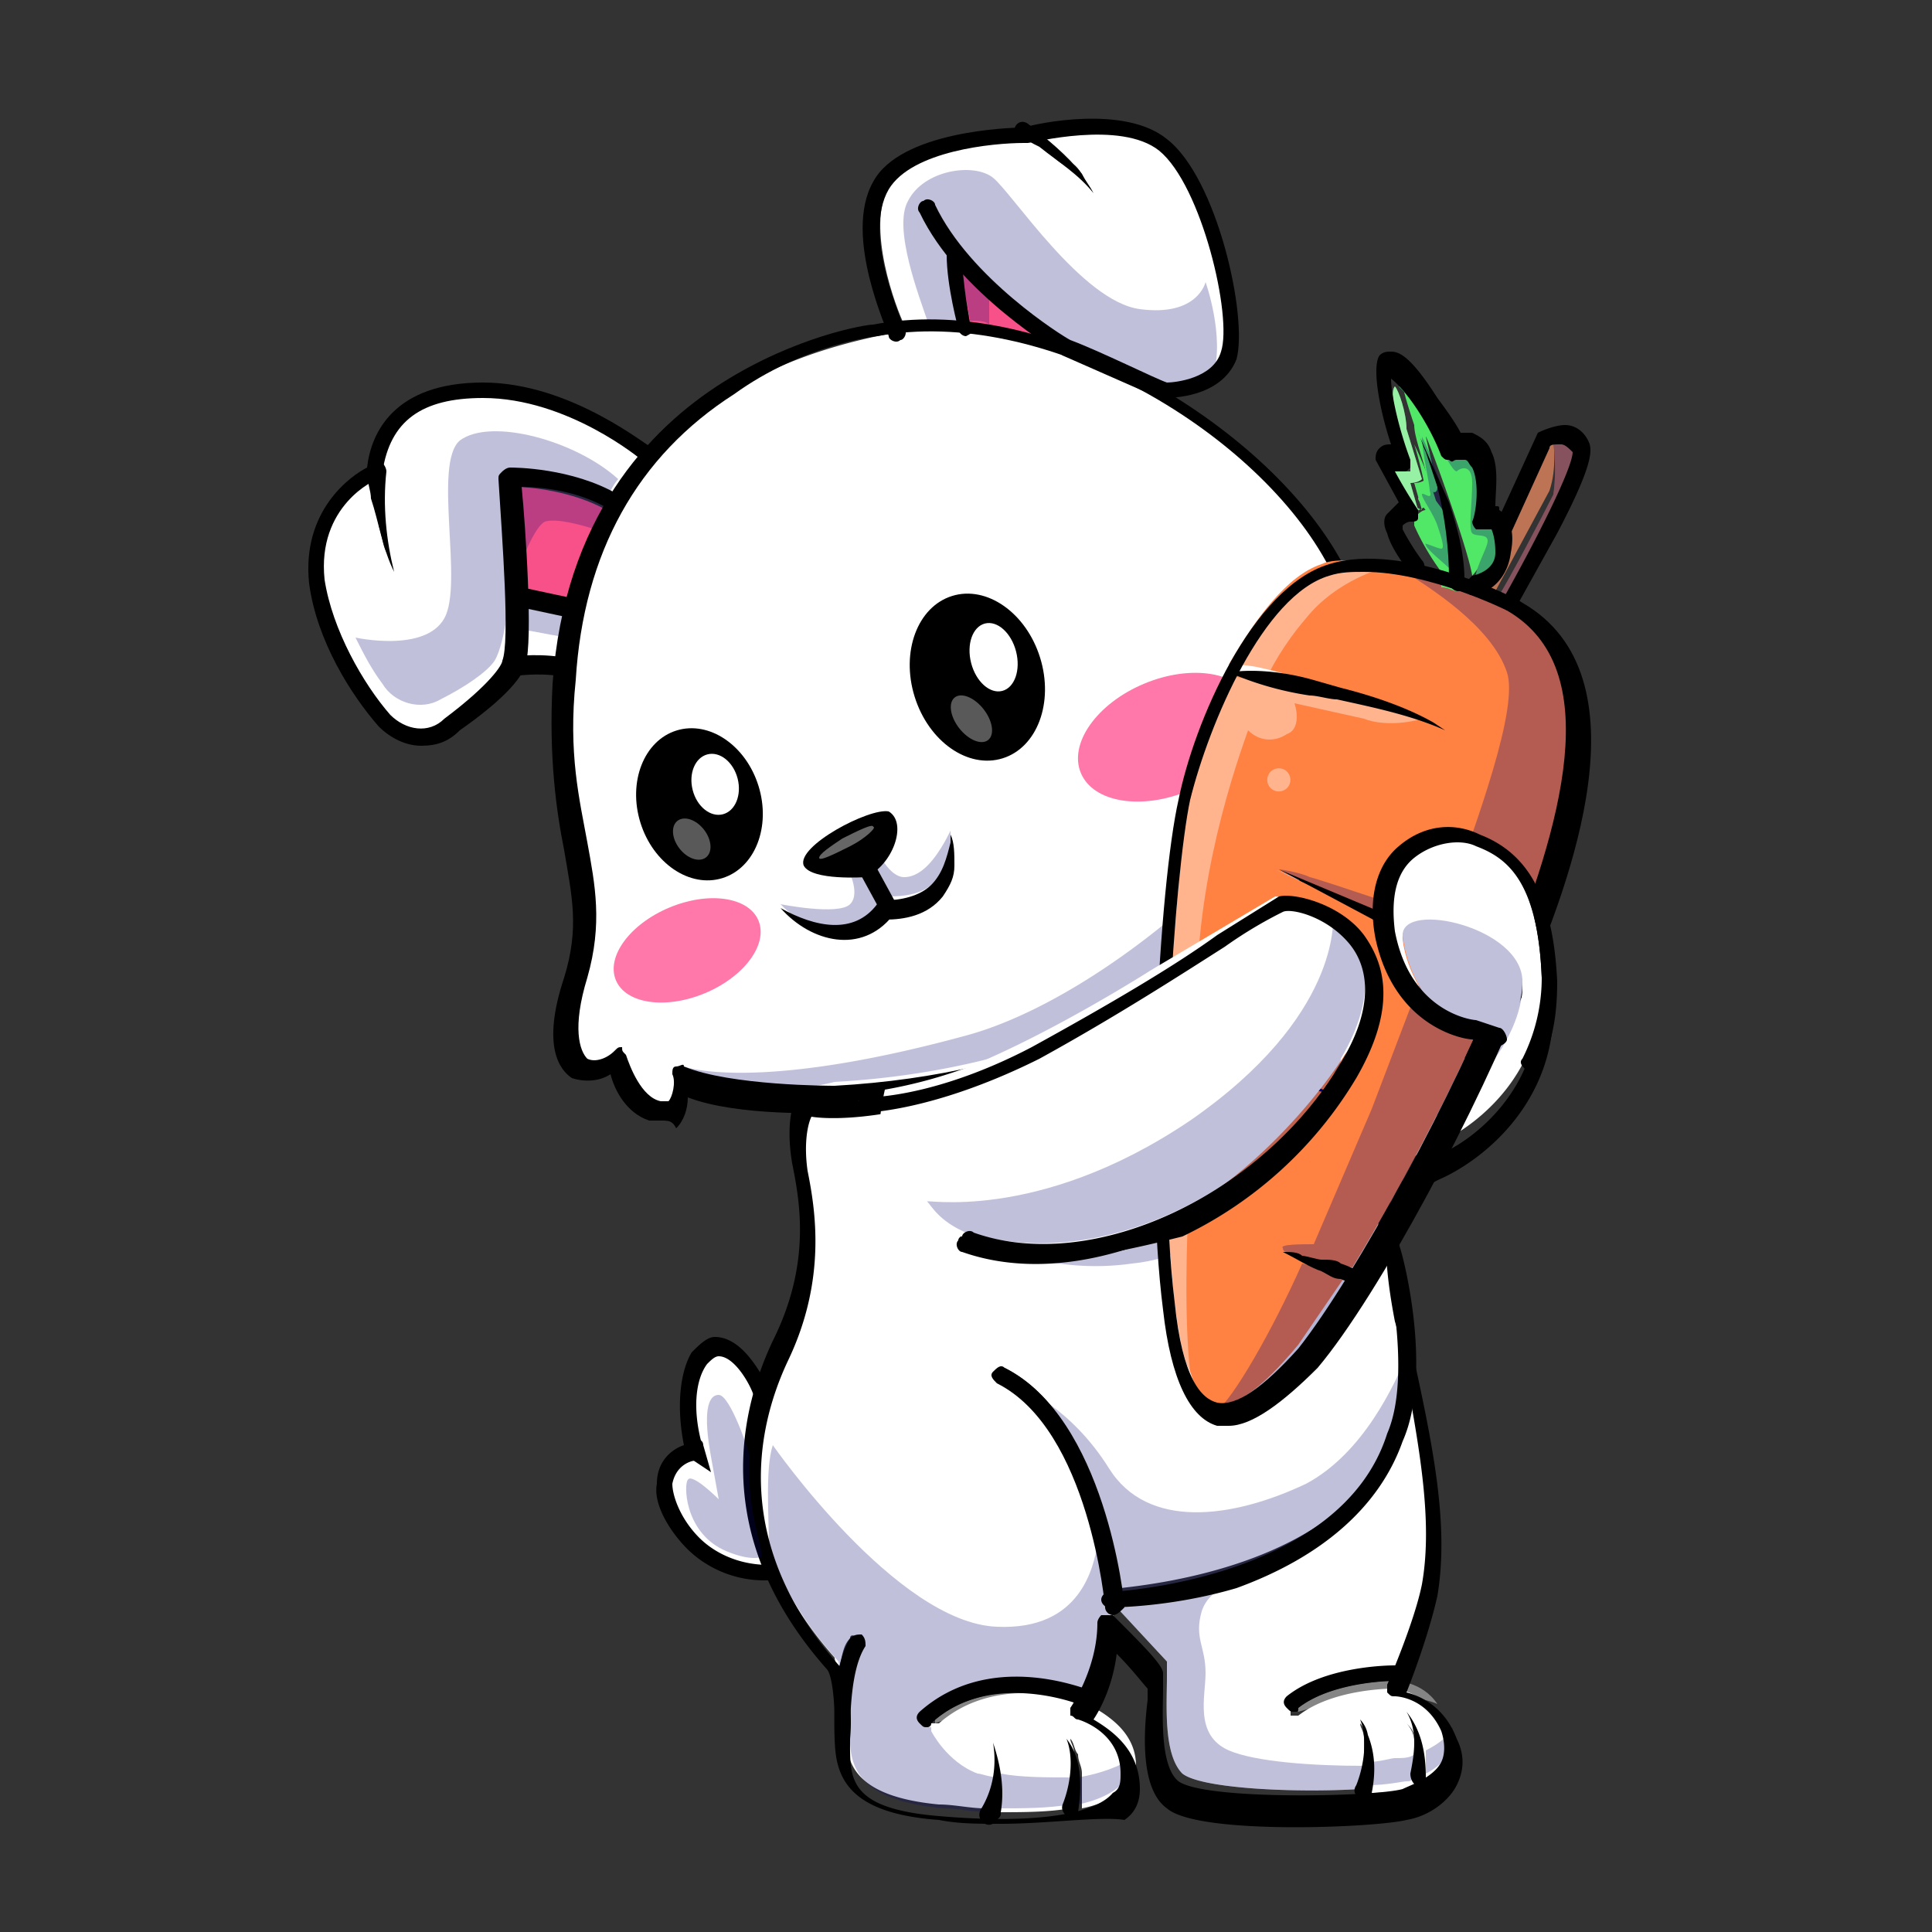 <svg xmlns="http://www.w3.org/2000/svg" xmlns:xlink="http://www.w3.org/1999/xlink" width="50" height="50" xmlns:v="https://vecta.io/nano"><rect width="100%" height="100%" fill="#333333" stroke="none"/><style><![CDATA[.O{fill:#040371}.P{fill:#fff}.Q{opacity:.25}.R{opacity:.4}.S{opacity:.3}.T{fill:#52e867}]]></style><g class="P"><path d="M19.7 36s-.5-1.2-1.2-1-.7 1.4-.5 2.5c0 0-.9.3-.6 1.3s1 1.8 2.5 1.8c-.1-.1-1.1-2.8-.2-4.6z"/><path d="M35.9 32.2s-.4-2.2-1.3-4.2c-1 1.4-2.4 2.7-4.1 3.5-1.9.9-3.9 1.1-5.5.6-.1 0-.1-.1-.1-.1 0-.1.1-.1.1-.1 3.1 1 7.3-.8 9.4-4.1.1-.1.2-.2.2-.4 1-1.7.6-2.7.2-3.3-.6-.7-1.6-1-1.8-.9s-.8.4-1.6.9c-1.1.7-2.8 1.8-4.8 2.9-3.1 1.6-5.3 1.4-5.8 1.3-.1.2-.3.8-.1 1.6.2 1 .5 2.7-.5 4.8-.8 1.6-1.6 4.8 1.4 8.2 0 0 0 .1.1.3.1-.3.1-.6.3-.8 0-.1.1-.1.2 0 .1 0 .1.1 0 .2-.2.4-.3 1-.3 1.5v.4h0v.4c0 .8.3 1.6 2.4 1.8.4 0 .8.1 1.2.1h0c0-.1.1-.1.1-.2s.1-.1.1-.2.1-.3.1-.4v-.5c0-.2 0-.3-.1-.5 0 .1.1.3.1.5a.9.9 0 0 0 .1.5v.5c0 .1 0 .3-.1.4.7 0 1.3 0 1.9-.1h0c0-.1.1-.3.1-.4v-.5-.5c0-.2-.1-.3-.1-.4.1.1.1.3.2.4 0 .2.1.3.1.5v.5.4c.5-.1.9-.3 1.1-.5s.3-.4.3-.6c0-1.1-1.2-1.5-1.2-1.6 0 0-2.3-.9-3.9.5h-.1-.1v-.2c1.5-1.4 3.6-.8 4.1-.6.2-.2.7-1.1.6-2.2 0-.2-.5-4.7-2.9-5.9-.1 0-.1-.1-.1-.2s.1-.1.2-.1c2.2 1.1 2.8 4.6 3 5.7.8-.1 6-.6 7.2-4.2.4-.8.3-2 .2-3 0-.1 0-.2-.1-.4-.1-.4-.1-.7-.2-1-.1-.1-.2-.2-.2-.3z"/><path d="M32 40.9c-1.4.5-2.7.6-3.1.6v.1l1.3 1.4v.4c0 .7-.1 2 .4 2.5.5.4 3 .5 4.6.4h0c0-.1.1-.3.1-.4v-.4-.5c0-.2-.1-.3-.1-.4.1.1.1.3.2.4 0 .1.1.3.1.5v.5.4c.5 0 .9-.1 1-.1s.1 0 .2-.1h0v-.4-.4c0-.1 0-.3-.1-.4a.76.76 0 0 0-.2-.4c.1.1.2.2.2.4.1.1.1.3.1.4s0 .3.1.4v.4c.2-.1.5-.3.6-.6s.1-.6 0-.9c-.4-.9-1.3-1-1.3-1-.1 0-1.6 0-2.5.7h-.1-.1v-.2c.9-.7 2.3-.8 2.6-.8.2-.3 1-1.9 1-2.9 0-.9.1-2.7-.5-4.4 0 .5-.1.9-.3 1.3-.5 1.5-2 2.7-4.2 3.5zm7.9-15.6c-.1-2.5-.9-3.2-1.8-3.5-.5-.2-1.2-.1-1.7.3-.4.3-.7.9-.5 2.1.5 2.2 2.1 2.3 2.2 2.3s.1.1.1.1c0 .1-.1.1-.1.1s-1.6-.2-2.3-2.1l-.3.3c.2.6.1 1.5-.6 2.7-.1.1-.1.2-.2.3.6 1.3 1 2.7 1.2 3.6.1-1 .5-1.6 1.3-1.9 1.1-.5 2.8-1.9 2.7-4.3z"/></g><g class="Q O"><use xlink:href="#B"/></g><g class="Q O"><path d="M36.9 29c1-.4 2.5-2.1 2.5-3.5s-3.1-2.1-3.1-1.2c.1.9.6 1.7.9 1.9.5.3.9.3.9.3.1 0 .1.1.1.1 0 .1-.1.1-.1.1s-1.6-.2-2.3-2.1l-.3.3c.2.6.1 1.5-.6 2.7-.1.1-.1.2-.2.3.4.7.6 1.5.8 2.2.2-.3.6-.8 1.4-1.1z"/></g><g class="Q O"><path d="M29.3 32.7c2.2-.2 4.6-2.5 5.4-2.3.5.1.8.5 1 .6-.2-.8-.5-1.9-1-3-1 1.4-2.4 2.7-4.1 3.5s-3.4 1.1-4.9.7c0 0 1.5.8 3.6.5z"/></g><g class="Q O"><path d="M25.9 45.9s0 .1 0 0v.5c0 .1 0 .3-.1.4.7 0 1.3 0 1.9-.1h0c0-.1.1-.3.1-.4V46c-.7 0-1.4 0-1.9-.1z"/></g><g class="Q O"><path d="M27.9 46v.3.4c.5-.1.9-.3 1.1-.5s.3-.4.3-.6v-.1c-.3.2-.8.4-1.4.5z"/></g><g class="Q O"><path d="M25.8 42.1c-2.6-.1-5.8-4.7-5.8-4.7-.2.6-.1 1.9-.1 2.6.3 1 .9 2 1.8 3 0 0 0 .1.1.3.1-.3.1-.6.3-.8 0-.1.1-.1.2 0 .1 0 .1.1 0 .2-.2.4-.3 1-.3 1.5v.4h0v.4c0 .8.3 1.6 2.4 1.8.4 0 .8.1 1.2.1h0c0-.1.1-.1.1-.2s.1-.1.1-.2.1-.3.1-.4V46c-.3 0-.5-.1-.6-.1-.8-.3-1.2-1.1-1.2-1.1v-.1H24v-.2c1.5-1.4 3.6-.8 4.1-.6.2-.2.7-1.1.6-2.2 0-.1-.1-.8-.3-1.7-.1.5-.4 2.2-2.6 2.1z"/></g><g class="Q O"><path d="M35.4 45.6v.2.4c.5 0 .9-.1 1-.1s.1 0 .2-.1h0v-.4-.2c-.1.1-.3.1-.5.1-.1 0-.4.1-.7.1z"/></g><g class="Q O"><path d="M36.9 45.3v.2.4c.2-.1.5-.3.6-.6.1-.2.1-.4.1-.6-.1.2-.3.4-.7.6z"/></g><g class="Q O"><path d="M33.8 38.4c-1.9.9-4.1 1.2-5.1-.4s-2.3-2.1-2.3-2.1c1.8 1.4 2.3 4.4 2.5 5.4.8-.1 6-.6 7.2-4.2.2-.6.3-1.3.3-2-.3.7-1.1 2.5-2.6 3.3z"/></g><g class="Q O"><path d="M31.8 45.3c-.9-.4-.6-1.4-.6-2 0-.7-.3-.9-.1-1.6.1-.3.3-.5.7-.7-1.3.4-2.5.5-2.9.5v.1l1.3 1.4v.4c0 .7-.1 2 .4 2.5.5.4 3 .5 4.6.4h0c0-.1.1-.3.1-.4v-.2c-1.3 0-2.8-.1-3.5-.4z"/></g><g class="R P"><path d="M25.9 36.5c.9.6 2.3 3 2.3 3-.4-1.4-1.1-3.1-2.5-3.8-.1 0-.1-.1-.1-.1-1.1-.5-.5.3.3.9z"/></g><g class="R P"><path d="M36 43.9c.5 0 1 .1 1.2.2-.4-.6-1.1-.6-1.1-.6-.1 0-1.6 0-2.5.7h-.1l.1.1c0 0 1.7-.5 2.4-.4z"/></g><g class="R P"><use xlink:href="#C"/></g><g class="R P"><use xlink:href="#D"/></g><g class="R P"><path d="M24.2 44.6s1.5-.6 2.6-.5c.9.1 1.8.5 2.2.7-.3-.5-.9-.7-1-.7 0 0-2.2-.9-3.8.4v.1z"/></g><path d="M25.9 47.2c-.6 0-1.1 0-1.6-.1-2.8-.2-2.7-1.5-2.7-2.5h0c0-.8-.1-1.3-.2-1.4-3.1-3.5-2.2-6.8-1.4-8.5 1-2 .7-3.6.5-4.6-.2-1.2.1-1.8.2-1.8 0-.1.1-.1.2-.1 0 0 2.4.4 5.7-1.3l4.8-2.9 1.6-1c.4-.1 1.6.2 2.2 1 .5.7.9 1.8-.2 3.7a10.54 10.54 0 0 1-4.5 4.1c-1.9.9-3.9 1.2-5.6.6-.1 0-.2-.2-.1-.3 0-.1.2-.2.3-.1 3.1 1.1 7.5-1 9.5-4.4.8-1.3.8-2.4.2-3.1s-1.5-.9-1.7-.8-.8.4-1.5.9c-1.1.7-2.8 1.8-4.8 2.9-3 1.5-5.2 1.5-5.8 1.4-.1.2-.2.7-.1 1.4.2 1 .5 2.8-.5 4.9-.9 1.9-1.4 4.9 1.4 8v.1s.3.6.2 1.7h0c0 1-.1 1.8 2.3 2 2.3.2 4 0 4.5-.6.2-.1.2-.3.2-.5 0-1.1-1.1-1.4-1.1-1.4-.1 0-.1-.1-.2-.1v-.2s.7-1 .7-2.2c0-.1.1-.2.1-.2h.3c.8.8 1.3 1.3 1.3 1.5v.4c0 .6-.1 2 .4 2.4.7.5 5.1.4 5.8.2.2-.1.8-.3 1-.7.1-.2.1-.5 0-.8-.4-.9-1.2-.9-1.2-.9-.1 0-.1 0-.2-.1v-.2s.7-1.6.9-2.6c.3-1.7-.1-3.7-.5-5.9-.1-.3-.1-.6-.2-.9-.5-2.6-.2-3.8 1.1-4.3 1-.4 2.7-1.8 2.6-4.1-.1-2.5-.9-3.1-1.7-3.4-.4-.2-1.1-.1-1.6.3s-.6 1.1-.5 1.9c.4 2.1 2 2.3 2.1 2.3s.2.1.2.3c0 .1-.1.2-.3.2 0 0-2-.2-2.5-2.6-.2-1 0-1.9.6-2.4.7-.6 1.5-.6 2.1-.3 1.3.5 1.9 1.7 2 3.8.1 2.6-1.8 4.1-2.9 4.6-.9.4-1.4 1.2-.9 3.8.1.3.1.6.2.9.5 2.3.9 4.3.6 6.1-.2.9-.6 2-.8 2.5.4.1 1 .4 1.3 1.2.2.4.2.8 0 1.2s-.7.8-1.3.9c-.8.2-5.4.4-6.2-.3-.7-.5-.6-2-.5-2.8v-.3c-.1-.1-.4-.5-.8-.9-.1.8-.4 1.4-.6 1.7.5.3 1.2.8 1.2 1.8 0 .3-.1.6-.4.8-.6-.1-2 .1-3.2.1z"/><path d="M35.4 25.1c-.1 0-.1 0-.2-.1s-.1-.2 0-.3l.4-.5c.1-.1.2-.1.3 0s.1.2 0 .3l-.3.5c0 .1-.1.1-.2.1z" class="O"/><path d="M28.8 41.8c-.1 0-.2-.1-.2-.2 0 0-.4-4.6-2.8-5.8-.1-.1-.2-.2-.1-.3s.2-.2.3-.1c2.6 1.3 3.1 6 3.1 6.2-.1.1-.2.2-.3.2z"/><path d="M28.7 41.6c-.1 0-.2-.1-.2-.2s.1-.2.2-.2 6-.3 7.2-4.1c.7-1.6-.1-4.8-.1-4.8s-.4-2.3-1.4-4.3c-.1-.1 0-.3.1-.3.1-.1.3 0 .3.1 1 2 1.4 4.2 1.4 4.4.1.2.9 3.3.1 5.1-.6 1.7-2.1 3-4.3 3.8-1.7.5-3.2.5-3.3.5zm-6.9 3.6c-.1 0-.2-.1-.2-.2s-.1-1.8.4-2.6c.1-.1.2-.1.3-.1.1.1.1.2.1.3-.4.6-.4 1.9-.4 2.4 0 .1-.1.2-.2.2zm2.2-.5c-.1 0-.1 0-.2-.1s-.1-.2 0-.3c1.8-1.6 4.2-.6 4.3-.6s.2.2.1.3c0 .1-.2.2-.3.1 0 0-2.3-.9-3.8.5 0 .1-.1.1-.1.1zm9.5-.4c-.1 0-.1 0-.2-.1s-.1-.2 0-.3c1-.8 2.7-.8 2.8-.8s.2.1.2.2-.1.2-.2.2h0s-1.6 0-2.5.7c0 .1 0 .1-.1.1zm-8.1 2.5c.3-.5.4-1.1.3-1.7.2.6.3 1.2.2 1.8 0 .1 0 .1-.1.2-.2.3-.6 0-.4-.3h0zm2.1-.1c.2-.5.3-1.2.1-1.7.4.5.4 1.2.3 1.9 0 .3-.5.1-.4-.2h0zm7.6-.5c.2-.5.3-1.2.1-1.7a.76.76 0 0 1 .2.4c.2.5.2 1 .1 1.5-.1.3-.6.1-.4-.2h0zm1.4-.3c.1-.5.2-1.1-.1-1.6.4.5.5 1.1.5 1.7.1.4-.4.3-.4-.1h0zm-16.7-5a2.85 2.85 0 0 1-2-.8c-.5-.5-.9-1.2-.8-1.7 0-.6.4-.9.7-1-.2-1-.1-1.9.2-2.4.2-.2.4-.4.6-.4.8 0 1.3 1.2 1.4 1.3 0 .1 0 .3-.1.3s-.3 0-.3-.1c-.1-.3-.5-1-.9-1-.1 0-.2.1-.3.2-.3.4-.4 1.2-.1 2.2v.2c0 .1-.1.1-.2.1s-.5.1-.6.6c0 .3.2.9.7 1.4.3.3.9.7 1.8.7.1 0 .2.1.2.2s-.1.2-.2.2c.1 0 0 0-.1 0z"/><path d="M18.2 37.4l.2.7-.6-.4c-.1-.1-.1-.2 0-.3.1-.2.4-.2.4 0h0z"/><g class="Q O"><path d="M19.4 37.7c0-.1-.5-1.6-.8-1.6s-.4.5-.2 1.6l.2 1.1s-.7-.7-.8-.5c-.1.1-.1 1.3.9 1.8 0 0 .6.3 1 .2.1-.1-.4-1.2-.3-2.6z"/></g><path d="M24.9 7c0 .5.2 1.2.2 1.4l1.7.3A23.78 23.78 0 0 1 24.9 7z" fill="#f85189"/><g class="P"><path d="M24.9 8.3c-.1-.3-.2-1.1-.2-1.6-.3-.4-.6-.8-.8-1.3 0-.1 0-.1.1-.1s.1 0 .1.1C25 7.5 27.6 9 27.7 9c.9.3 1.7.6 2.5 1.1.2 0 1.3 0 1.5-.9.3-1-.5-4.4-1.6-5.3-.9-.7-2.6-.4-3.2-.3.1.1.2.2.3.2.2.1.3.3.5.4s.3.3.4.5.3.3.4.5c-.1-.2-.3-.3-.4-.5-.1-.1-.3-.3-.5-.4s-.3-.2-.5-.4c-.2-.1-.3-.2-.5-.3-.3 0-2.9.1-3.6 1.2-.6 1.1.2 3.2.4 3.6.4-.1 1-.1 1.5-.1zm-11.8 4.1s.1-.1 0 0c.1 0 1.6-.1 2.7.6.1-.2.3-.4.4-.7.1-.2.3-.4.4-.5-.4-.3-2.1-1.6-4.1-1.6-1.7 0-2.6.7-2.7 2v.7c0 .2 0 .4.1.7 0 .2.1.4.1.7 0 .2.1.4.2.6-.1-.2-.1-.4-.2-.6s-.1-.4-.2-.7c0-.2-.1-.4-.1-.7 0-.2 0-.3-.1-.5-.4.2-1.5 1-1.3 2.7.2 1.2.9 2.3 1.3 2.9.2.3.4.5.6.7.4.4 1 .5 1.5.1.6-.5 1.3-1.2 1.5-1.6.2-.5 0-3.6-.1-4.8z"/><path d="M33.9 13.6c-.8-1.3-2.2-2.5-3.8-3.4-2.3-1.3-5-2-7.4-1.5-2.8.6-4.9 1.8-6.2 3.8-1.3 1.9-1.9 3.9-1.8 4.7 0 .1-.1.7-.1.8l.1 1.1c0 2.3.5 3 .4 4.6 0 .3-.1.9-.1 1.2-.1 1.2-.4 1.6-.1 2.3.1.2.3.4.5.4.3.1.6-.2.6-.2h.1s.1 0 .1.1c0 0 .3 1.1.9 1.3h.3c.2-.1.2-.6.2-.8v-.1h.1c1.2.5 3.8.5 3.9.5 5.4-.3 8.9-2.4 10.8-4 2.1-1.8 2.9-3.6 2.9-3.6l.1-.1s.3.1.8 0h.1c.2-.3-.1-1.3-.3-1.8v-.1l.1-.1c.2-.1.7-.2.8-.5.1-.1-.4-.7-.8-1.3a26.83 26.83 0 0 1-2.2-3.3z"/><path d="M13.5 15.6v1.5c.3 0 .8 0 1.3.1V17c0-.3 0-.7.1-1.2l-1.4-.2z"/></g><path d="M14.9 15.7c.1-.7.4-1.6.8-2.5-.9-.5-2-.6-2.4-.6 0 .4.2 1.7.2 2.8l1.4.3z" fill="#f85189"/><g fill="#ff78a9"><ellipse transform="matrix(.922 -.387 .387 .922 -8.148 8.803)" cx="17.8" cy="24.6" rx="2" ry="1.2"/><ellipse transform="matrix(.922 -.387 .387 .922 -5.05 13.156)" cx="30.2" cy="19.1" rx="2.4" ry="1.5"/></g><g class="Q O"><path d="M14.1 13.5c.3-.1 1 .1 1.3.2l.3-.6c-.9-.5-2-.6-2.4-.6 0 .3.1 1.2.2 2.1.1-.4.4-1 .6-1.1z"/></g><g class="Q O"><path d="M11.9 11.4c-.7.6.1 3.7-.4 4.6s-2.3.5-2.3.5c.2.4.4.8.7 1.2.3.5 1 .7 1.5.4.6-.3 1.2-.7 1.4-1 .3-.5.4-1.9.4-1.9v-.1c0-1-.1-2.1-.2-2.7v-.1h.1c.1 0 1.5 0 2.6.6.1-.2.2-.4.3-.5-1.1-1-3.3-1.6-4.1-1z"/></g><g class="Q O"><path d="M14.8 15.9l-1.3-.3v.7c.2 0 1 .2 1.3.2v-.6z"/></g><g class="Q O"><path d="M31.2 7.3s-.2.9-1.7.7-3.3-3-3.8-3.4-1.8-.2-2.2.6c-.4.7.3 2.5.5 3.1h.9c-.1-.3-.2-1.1-.2-1.6-.3-.4-.6-.8-.8-1.3 0-.1 0-.1.1-.1s.1 0 .1.1C25 7.5 27.6 9 27.7 9c.9.3 1.7.6 2.5 1.1.1 0 .8 0 1.2-.4.3-1-.2-2.4-.2-2.4z"/></g><g class="Q O"><path d="M24.9 6.9c0 .5.2 1.2.2 1.4.2 0 .4 0 .5.1v-.7c-.2-.3-.5-.5-.7-.8z"/></g><g class="Q O"><path d="M35 18.4c-.6-.5.6-.1.7-.5 0-.4-1.7-2.2-1.7-2.2s.1 1.4-.1 3.5c-.3 2.1-5.2 6.6-8.9 7.6-5.5 1.5-7.3.8-7.3.8s.5.4 2.6.6c.5 0 1.3-.2 1.3-.2 5.4-.3 8.9-2.4 10.8-4 2.1-1.8 2.9-3.6 2.9-3.6l.1-.1a1.36 1.36 0 0 0 .7 0c-.2-.1-.5-1.5-1.1-1.9z"/></g><g class="Q O"><path d="M22.8 23.5l-.5-1v-.2h.2l.5.9c.9 0 1.2-.3 1.4-.7.1-.2.2-.6.2-.7v-.3c-.3.6-.7 1.2-1.2 1.2-.4 0-.7-.7-.7-.7l-.8.4s.4.7.1 1-1.8 0-1.8 0l.1.1c.2.2 1.3 1 2.5 0z"/></g><ellipse transform="matrix(.955 -.297 .297 .955 -5.361 6.327)" cx="18.1" cy="20.8" rx="1.6" ry="2"/><ellipse transform="matrix(.969 -.249 .249 .969 -4.473 5.234)" cx="18.5" cy="20.3" rx=".6" ry=".8" class="P"/><g opacity=".35" class="P"><ellipse transform="matrix(.788 -.616 .616 .788 -9.57 15.643)" cx="17.9" cy="21.7" rx=".4" ry=".6"/></g><ellipse transform="matrix(.955 -.297 .297 .955 -4.065 8.326)" cx="25.3" cy="17.5" rx="1.7" ry="2.2"/><ellipse transform="matrix(.969 -.249 .249 .969 -3.422 6.935)" cx="25.7" cy="17" rx=".6" ry=".9" class="P"/><g opacity=".35" class="P"><ellipse transform="matrix(.788 -.616 .616 .788 -6.096 19.406)" cx="25.1" cy="18.6" rx=".4" ry=".7"/></g><path d="M22.4 22.7s-1.4.1-1.6-.3c-.2-.5 1.7-1.5 2.2-1.4.5.3.1 1.4-.6 1.7zm-2.2.8c.9.5 1.9.7 2.5-.1.1-.1.1-.1.2-.1.4 0 .9-.1 1.2-.4s.4-.7.5-1.1v-.2c.1.2.1.5.1.8s-.1.5-.3.8c-.4.5-1 .6-1.5.6l.2-.1c-.8 1-2.1.7-2.9-.2h0z"/><path d="M23 23.7c-.1 0-.2 0-.2-.1l-.6-1.1c-.1-.1 0-.3.1-.3.1-.1.3 0 .3.1l.6 1.1c.1.1 0 .3-.1.3H23z"/><g class="R P"><path d="M21.2 22.2c0 .1.4-.1.8-.3s.7-.5.6-.5c0-.1-.4.1-.8.3-.3.2-.6.4-.6.5z"/></g><path d="M17.1 29h-.3c-.6-.2-.9-.8-1-1.2-.3.2-.7.2-1 .1-.3-.2-.8-.8-.2-2.6.4-1.3.2-2.1 0-3.3-.2-1-.4-2.4-.3-4.3.3-4.3 2.5-6.6 4.4-7.8s3.7-1.5 3.9-1.5c2.1-.4 4.5.1 7 1.4 2.2 1.2 4.1 2.9 5.1 4.7 1 1.7 1.7 2.5 2 3 .3.4.5.6.3.9-.1.3-.5.5-.7.6.2.5.5 1.5.2 1.9-.1.1-.2.2-.3.2-.3.1-.6 0-.8 0-.2.5-1.1 2-2.9 3.6-2 1.7-5.5 3.8-11 4.1-.1 0-2.4.1-3.7-.4 0 .3-.1.6-.3.8-.1-.2-.2-.2-.4-.2zm-.9-1.7c.1.3.4 1.1.9 1.2h.2c.1-.1.2-.5.1-.7 0-.1 0-.2.1-.2s.2-.1.2 0c1.2.5 3.8.5 3.9.5 5.4-.3 8.8-2.3 10.7-4 2.1-1.8 2.9-3.6 2.9-3.6 0-.1.2-.2.3-.1 0 0 .3.1.8 0 .1-.2-.1-1-.4-1.7v-.2c0-.1.1-.1.1-.1.2-.1.6-.2.7-.4 0-.1-.2-.2-.3-.4-.4-.5-1.1-1.3-2.1-3.1-1.9-3.4-7.3-6.6-11.6-5.8 0 0-1.9.2-3.7 1.5-2.5 1.6-3.9 4.1-4.1 7.4-.2 1.9.1 3.1.3 4.2s.4 2.1 0 3.5c-.4 1.3-.2 1.9 0 2.1.2.1.5 0 .7-.2.1-.1.1-.1.2-.1 0 .1 0 .1.1.2h0z"/><path d="M10.9 19.3c-.4 0-.8-.2-1.1-.5-.7-.8-1.6-2.2-1.8-3.7-.2-1.9 1.1-2.8 1.5-3 .1-.9.7-2.2 3-2.2s4.3 1.7 4.4 1.7c.1.1.1.2 0 .3s-.2.1-.3 0h0s-1.9-1.6-4.1-1.6c-1.6 0-2.4.6-2.6 1.9 0 .1-.1.2-.1.2-.1 0-1.6.7-1.4 2.6.2 1.3 1 2.7 1.7 3.5.4.4 1 .5 1.4.1 1.2-.9 1.5-1.4 1.5-1.5.2-.5 0-3.1-.1-4.7 0-.1 0-.1.1-.2 0 0 .1-.1.2-.1s1.6 0 2.8.7c.1.1.1.2.1.3-.1.1-.2.1-.3.1-.8-.5-1.8-.6-2.3-.6.1 1 .3 4 .1 4.6-.1.4-.7 1-1.7 1.7-.3.3-.6.4-1 .4z"/><path d="M14.5 17.5c-.6-.1-1.2 0-1.2 0-.1 0-.3 0-.3-.2 0-.1 0-.3.2-.3 0 0 .6-.1 1.3 0 .1 0 .2.1.2.3 0 .1 0 .2-.2.2zm.3-1.5s-.1 0 0 0l-1.4-.3c-.1 0-.2-.2-.2-.3s.2-.2.3-.2l1.4.3c.1 0 .2.2.2.3-.1.2-.2.2-.3.2zM10 12.2c-.1.9 0 1.8.2 2.6-.3-.6-.4-1.3-.6-1.9 0-.2-.1-.4-.1-.7 0-.1.1-.2.2-.3.2 0 .3.2.3.3h0zm20.1-1.9H30l-2.5-1.1c-.1-.1-2.7-1.6-3.7-3.7-.1-.1 0-.3.1-.3.1-.1.3 0 .3.1.9 1.9 3.3 3.4 3.5 3.5.8.3 2.2 1 2.5 1.1.2 0 1.2-.1 1.4-.8.3-.9-.5-4.3-1.6-5.2-1-.8-3.3-.2-3.4-.2h-.1c-.8 0-2.9.2-3.5 1.2-.7 1.2.4 3.5.4 3.6.1.1 0 .3-.1.3-.1.1-.3 0-.3-.1s-1.2-2.6-.4-4c.7-1.3 3.5-1.4 3.9-1.4.3-.1 2.6-.6 3.7.3 1.3 1 2.1 4.6 1.8 5.7-.4 1-1.7 1-1.9 1z"/><path d="M25 8.7c-.1 0-.2-.1-.2-.2 0 0-.3-1.1-.3-1.9 0-.1.1-.2.2-.2s.2.1.2.2c0 .7.2 1.7.2 1.8.2.1.1.2-.1.3h0zm1.6-5.5c.5.4 1 .8 1.4 1.3.1.2.2.3.3.5-.4-.5-.9-.8-1.4-1.2-.2-.1-.4-.2-.5-.3-.3 0-.1-.5.2-.3h0z"/><path d="M30.8 35.5c-.2-.4-.3-1-.4-1.8-.2-1.9-.3-4.6-.2-7.1l3.9 1.5c.2.1-2.1-.9-3.1-1.4-.4-.2-.7-.3-.8-.3l.5-5.8c.2-.9.6-2.1 1.1-3.2.4.1 3 .3 4.8 1 .3.1-2.6-.8-3.9-1.1-.4-.1-.7-.1-.9-.1.7-1.2 1.5-2.3 2.4-2.6.2-.1.5-.1.8-.1s.7 0 1 .1c1.5.2 2.9 1 3 1 3.1 1.7 1 6.9 0 9.4l-6-2.5 3.9 1.8 2 .8c-.9 2.3-2.5 5.4-3.9 7.7l-1.5-.3 1.4.4-1.3 1.9c-1 1.2-1.7 1.7-2.3 1.5-.1.1-.3-.2-.5-.8z" fill="#ff8243"/><path d="M40.1 12.7l-1.4 2.6c-.1-.1-.3-.1-.4-.2 0 0 .1-.1.2-.1.3-.3.9-2 .8-2.2l.6-1.4c.1-.1.2-.1.3-.1 0 .2.1.8-.1 1.4z" fill="#bc7455"/><path d="M36.6 13.1l.2.1-.2-.7s.2 0 .3-.1-.3-1-.3-1.4c-.1-.3-.3-.9-.3-1.1.1.1.4.5.8 1.1.4.7.6 1.1.7 1.1s.4-.2.4.3-.1 1.2 0 1.3.4 0 .4.2-.3.8-.5 1c-.1-.7-1.2-3.7-1.2-3.6l.3 1.3c0 .3-.3 0-.2.1 0 .1.4.5.5.8s.2.8.2.8c-.1 0-.5-.4-.4-.3s.4.5.4.6v.3c-.1 0-.3-.1-.4-.1a6.35 6.35 0 0 1-.7-1.2v-.2c.1-.1.2-.2.3-.2v-.1c-.3.2-.3.1-.3 0zm-.5-.9h0z" class="T"/><use xlink:href="#E" fill="#bc7455"/><g class="S O"><use xlink:href="#E"/></g><g class="S O"><path d="M33.9 22.7c.4.1 2.7.9 3.4 1.1 1-2.7 2-5.5 1.7-6.4-.4-1.2-2-2.2-2.8-2.7 1.5.2 2.9 1 3 1 3.1 1.7 1 6.9 0 9.4l-6.1-2.6c.1 0 .6.1.8.2z"/></g><g class="S O"><path d="M35.1 33.1L33.8 35c-1 1.2-1.7 1.7-2.3 1.5.4-.3 1.4-2 2.2-3.8l1.4.4z"/></g><g class="S O"><path d="M33.2 32.3c-.1-.1.5-.1.8-.1l1.5-3.5 1.6-4.2 2 .8c-.9 2.3-2.5 5.4-3.9 7.7l-1.9-.6c0 0-.1 0-.1-.1 0 .1 0 .1 0 0z"/></g><path d="M37 14.2c-.1-.1.3.2.4.3.1 0-.1-.5-.2-.8s-.5-.7-.5-.8.3.2.2-.1c0-.2-.2-1-.3-1.3.7 1.4 1 3.3 1.1 3.8-.1 0-.2-.1-.4-.1v-.3c.1-.3-.2-.6-.3-.7z" class="T"/><g class="S O"><path d="M36.9 14.1c-.1-.1.3.1.4.1s0-.3-.1-.6-.4-.7-.4-.8.3.2.2-.1c0-.2-.2-1-.2-1.4.7 1.4 1 3.4 1.1 3.8-.1 0-.2-.1-.4-.1v-.3c-.1-.1-.6-.5-.6-.6z"/></g><use xlink:href="#F" class="T"/><g class="S O"><use xlink:href="#F"/></g><use xlink:href="#G" class="T"/><g class="R P"><use xlink:href="#G"/></g><g class="R P"><path d="M32.9 28.2l-1.9-.6s-.5 5.2-.2 7.9c-.2-.4-.3-1-.4-1.8-.2-1.9-.3-4.6-.2-7.1l3.9 1.5c-.3.2-.8.2-1.2.1z"/></g><g class="R P"><path d="M33.8 16c-.6.7-.9 1.3-1 1.5-.4-.1-.7-.1-.9-.1.7-1.2 1.5-2.3 2.4-2.6.2-.1.5-.1.8-.1h.7s-1.2.3-2 1.3z"/></g><g class="R P"><path d="M30.8 20.7c.2-.9.6-2.1 1.1-3.2.4.1 3.1.4 4.9 1.1-.3.1-1 .2-1.5 0l-1.8-.4c.1.3.1.7-.2.8-.3.2-.7.2-1-.1-.5 1.4-1.5 4.5-1.3 7.8-.4-.2-.7-.3-.8-.3.1-2.4.3-4.6.6-5.7z"/></g><g class="R P"><circle transform="matrix(.522 -.853 .853 .522 -1.413 37.873)" cx="33.1" cy="20.2" r=".3"/></g><path d="M31.8 36.9h-.3c-.7-.2-1.2-1.2-1.4-3-.5-3.9-.1-11 .4-13.2.4-2 1.9-5.5 3.9-6.1 1.9-.6 4.9.9 5 1 3.3 1.9 1.2 7.3.1 9.9-1.2 3.1-3.8 8-5.4 9.9-.9.9-1.7 1.5-2.3 1.5zm3.5-22.1c-.3 0-.6 0-.9.1-1.7.5-3.1 3.8-3.6 5.8-.4 1.9-.9 8.9-.4 13 .2 2 .7 2.5 1.1 2.6.5.1 1.2-.4 2.1-1.4 1.5-1.9 4.1-6.7 5.3-9.8 1.5-3.7 2.7-7.8.1-9.3 0 0-2-1-3.7-1z"/><path d="M38.1 15.4c-.1 0-.2-.1-.2-.2s.1-.2.2-.3c0 0 .6-.1.6-.6 0-.4-.1-.6-.1-.6h-.1-.3c-.1-.1-.1-.2-.1-.2.1-.2.2-1 0-1.4-.1-.1-.1-.2-.2-.2h-.2c-.1 0-.1.1-.2 0-.1 0-.1 0-.2-.1-.3-.8-.9-1.7-1.3-2 0 .4.2 1.3.5 2.1v.2c-.1.1-.1.1-.2.1h-.2a13.12 13.12 0 0 0 .6 1v.2c0 .1-.1.1-.2.1s-.2.1-.2.1v.1a6.13 6.13 0 0 0 .5.8c.1.1.1.3-.1.3-.1.1-.3.1-.3-.1 0 0-.4-.5-.5-.9-.1-.2-.1-.4 0-.5l.3-.3-.6-1.1c0-.1 0-.2.1-.3s.2-.1.3-.1c-.3-.9-.5-2-.3-2.3.1-.1.2-.1.3-.1.2 0 .5.1 1.2 1.2.3.4.5.7.6.9h.3c.2.1.4.2.5.5.2.4.1 1 .1 1.4.1 0 .1 0 .1.1.3.2.4.6.3 1.1-.1.8-.7 1.1-1 1.1z"/><path d="M39.1 15.8H39c-.1-.1-.2-.2-.1-.3.9-1.6 1.8-3.4 1.8-3.8-.1-.1-.2-.2-.3-.2-.2 0-.3 0-.3.1l-1 2.2c0 .1-.2.2-.3.1-.1 0-.2-.2-.1-.3l1.1-2.4c.2-.1.5-.2.7-.2.3 0 .5.2.6.4s.2.5-.8 2.4l-1 1.8c-.1.2-.2.2-.2.2zm-7.3 1.6c.7-.1 1.5 0 2.2.2l.7.2c.8.2 1.7.5 2.4.9l.3.2s0 .1 0 0c-.9-.4-1.9-.6-2.8-.8-.2 0-.5-.1-.7-.1a8.3 8.3 0 0 1-2.1-.6h0zm7.4 7.9c-.6-.1-1.1-.3-1.6-.5s-1-.5-1.5-.7l-3-1.6 3.1 1.3.8.3c.5.2 1 .4 1.5.7.3.1.5.3.7.5.1-.1.1 0 0 0h0z"/><path d="M30.1 26.6l1.2.3c.4.1.7.3 1.1.5l2.3 1s0 .1 0 0l-.3-.1c-.9-.2-1.8-.5-2.7-.8-.4-.1-.8-.3-1.1-.6-.1 0-.3-.2-.5-.3h0z" class="O"/><path d="M35.3 33.1c-.2.1-.4.1-.6 0-.2 0-.3-.1-.5-.2-.3-.1-.6-.3-1-.5.2 0 .4 0 .5.1.1 0 .4.1.5.1.2 0 .4 0 .5.1.3.1.5.2.6.4h0zM37.5 15c0-.8-.1-1.6-.3-2.4l-.3-.9c-.1-.2-.1-.3-.2-.5l.8 1.8c.2.6.4 1.3.4 2 .1.4-.4.4-.4 0h0z"/><path d="M35.1 24.3c-.6-1-2.1-1.1-2.1-1.1l-3.2 1.9s-2.5 1.6-4.7 2.5a12.3 12.3 0 0 1-2.2.6c-.2.9-.4 2.5.7 3.2 1.6 1.1 4.4 1 4.4 1l1.5-.5c2.8-1.1 4.8-3.8 5.3-4.6.7-.8 1-2 .3-3z" class="P"/><path d="M34.8 27.9h0 0z" fill="#5f537b"/><path d="M39.9 25.3c-.1-2.5-.9-3.2-1.8-3.5-.5-.2-1.2-.1-1.7.3-.4.3-.7.9-.5 2.1.5 2.2 2.1 2.3 2.2 2.3s.1.1.1.1h0c0-.1 0-.1-.1-.1 0 0-.4 0-.9-.3-.2-.2-.8-1-.9-1.9s3.1-.2 3.1 1.2c0 .5-.1.9-.4 1.4.2 0 .5.1.7.1.2-.6.3-1.1.2-1.7z" class="P"/><path d="M35.6 24.9h0c0 .2.1.3.1.5-.1-.2-.1-.4-.1-.5z" fill="#5f537b"/><g class="Q O"><path d="M38.2 26.6h0 0z"/></g><g class="Q O"><path d="M35.6 25.4c0 .6-.2 1.3-.7 2.1-.1.1-.1.2-.2.3h0c.1-.1.1-.2.2-.3a3.27 3.27 0 0 0 .7-2.1z"/></g><use xlink:href="#H" class="P"/><g class="Q O"><use xlink:href="#H"/></g><g class="Q O"><use xlink:href="#B"/></g><g class="R P"><use xlink:href="#C"/></g><g class="R P"><use xlink:href="#D"/></g><path d="M39.6 27.7h-.1c-.1-.1-.2-.2-.1-.3a4.65 4.65 0 0 0 .5-2.1c-.1-2.5-.9-3.1-1.7-3.4-.4-.2-1.1-.1-1.6.3s-.6 1.1-.5 1.9c.4 2.1 2 2.3 2.1 2.3l.6.2c.1 0 .2.2.2.3s-.2.2-.3.2l-.6-.2c-.2 0-2-.3-2.5-2.6-.2-1 0-1.9.6-2.4.7-.6 1.5-.6 2.1-.3 1.3.5 1.9 1.7 2 3.8 0 .8-.1 1.6-.5 2.3h-.2zM27 32.6c-.7 0-1.3-.1-2-.3-.1 0-.2-.2-.1-.3 0-.1.2-.2.3-.1 3.1 1.1 7.5-1 9.5-4.4.8-1.3.8-2.4.2-3.1s-1.5-.9-1.7-.8-.8.4-1.5.9c-1.1.7-2.8 1.8-4.8 2.9-1.6.8-3.2 1.3-4.5 1.4-.1 0-.2-.1-.2-.2s.1-.2.2-.2c.6 0 2.2-.2 4.3-1.3 2-1.1 3.7-2.1 4.8-2.9l1.6-1c.4-.1 1.6.2 2.2 1 .5.7.9 1.8-.2 3.7a10.54 10.54 0 0 1-4.5 4.1c-1.2.3-2.5.6-3.6.6z"/><defs ><path id="B" d="M30.8 29c-4 2.7-7 2-6.8 2.1.1.1.3.5 1 .8h.1c3.1 1 7.3-.8 9.4-4.1.1-.1.2-.2.2-.4 1-1.7.6-2.7.2-3.3-.1-.2-.3-.3-.4-.4 0 .1.2 2.6-3.7 5.3z"/><path id="C" d="M27.1 27.5c2.8-1 6-3.8 6.2-3.9s.5-.1.8-.1c-.4-.2-.8-.3-1-.2l-1.6.9-4.8 2.9c-1.9 1-3.5 1.3-4.5 1.4 0 0 2.1 0 4.9-1z"/><path id="D" d="M37.7 22.1c.9 0 1.8 1.3 2.1 1.8-.3-1.4-.9-1.9-1.6-2.1-.5-.2-1.2-.1-1.7.3-.3.3-.7.8-.6 1.8.2-.5.9-1.8 1.8-1.8z"/><path id="E" d="M40.2 11.4h.2c.1 0 .3.1.4.3.2.2-.8 2.1-1.7 3.8-.1 0-.2-.1-.3-.1.2-.3 1.1-2 1.4-2.6.1-.7 0-1.3 0-1.4z"/><path id="F" d="M38.5 14c0-.2-.3-.1-.4-.2s0-.8 0-1.3-.3-.4-.4-.3c-.1 0-.3-.4-.7-1.1-.3-.6-.7-1-.8-1.1.2 0 1 1.1 1.5 1.9h.1s.1-.1.3-.1c.1 0 .2.1.3.3.2.5 0 1.4 0 1.4v.1h.1c.1 0 .1-.1.2 0l.1.1c.1.1.1.3.1.6-.1.5-.5.8-.7.9v-.1c-.1-.3.3-.9.3-1.1z"/><path id="G" d="M36.8 12.4c-.1.1-.3.1-.3.1l.2.7-.2-.1c-.2-.4-.5-.8-.5-.9h.1 0 .3.1v-.1c-.2-.7-.6-1.9-.4-2.1.1.1.3.7.3 1.1l.4 1.3z"/><path id="H" d="M38.2 26.6c.3.1.5.1.8.2.2-.4.4-.9.4-1.4 0-1.4-3.1-2.1-3.1-1.2.1.9.6 1.7.9 1.9.5.3.9.3.9.3.1 0 .1.1.1.2h0 0z"/></defs></svg>